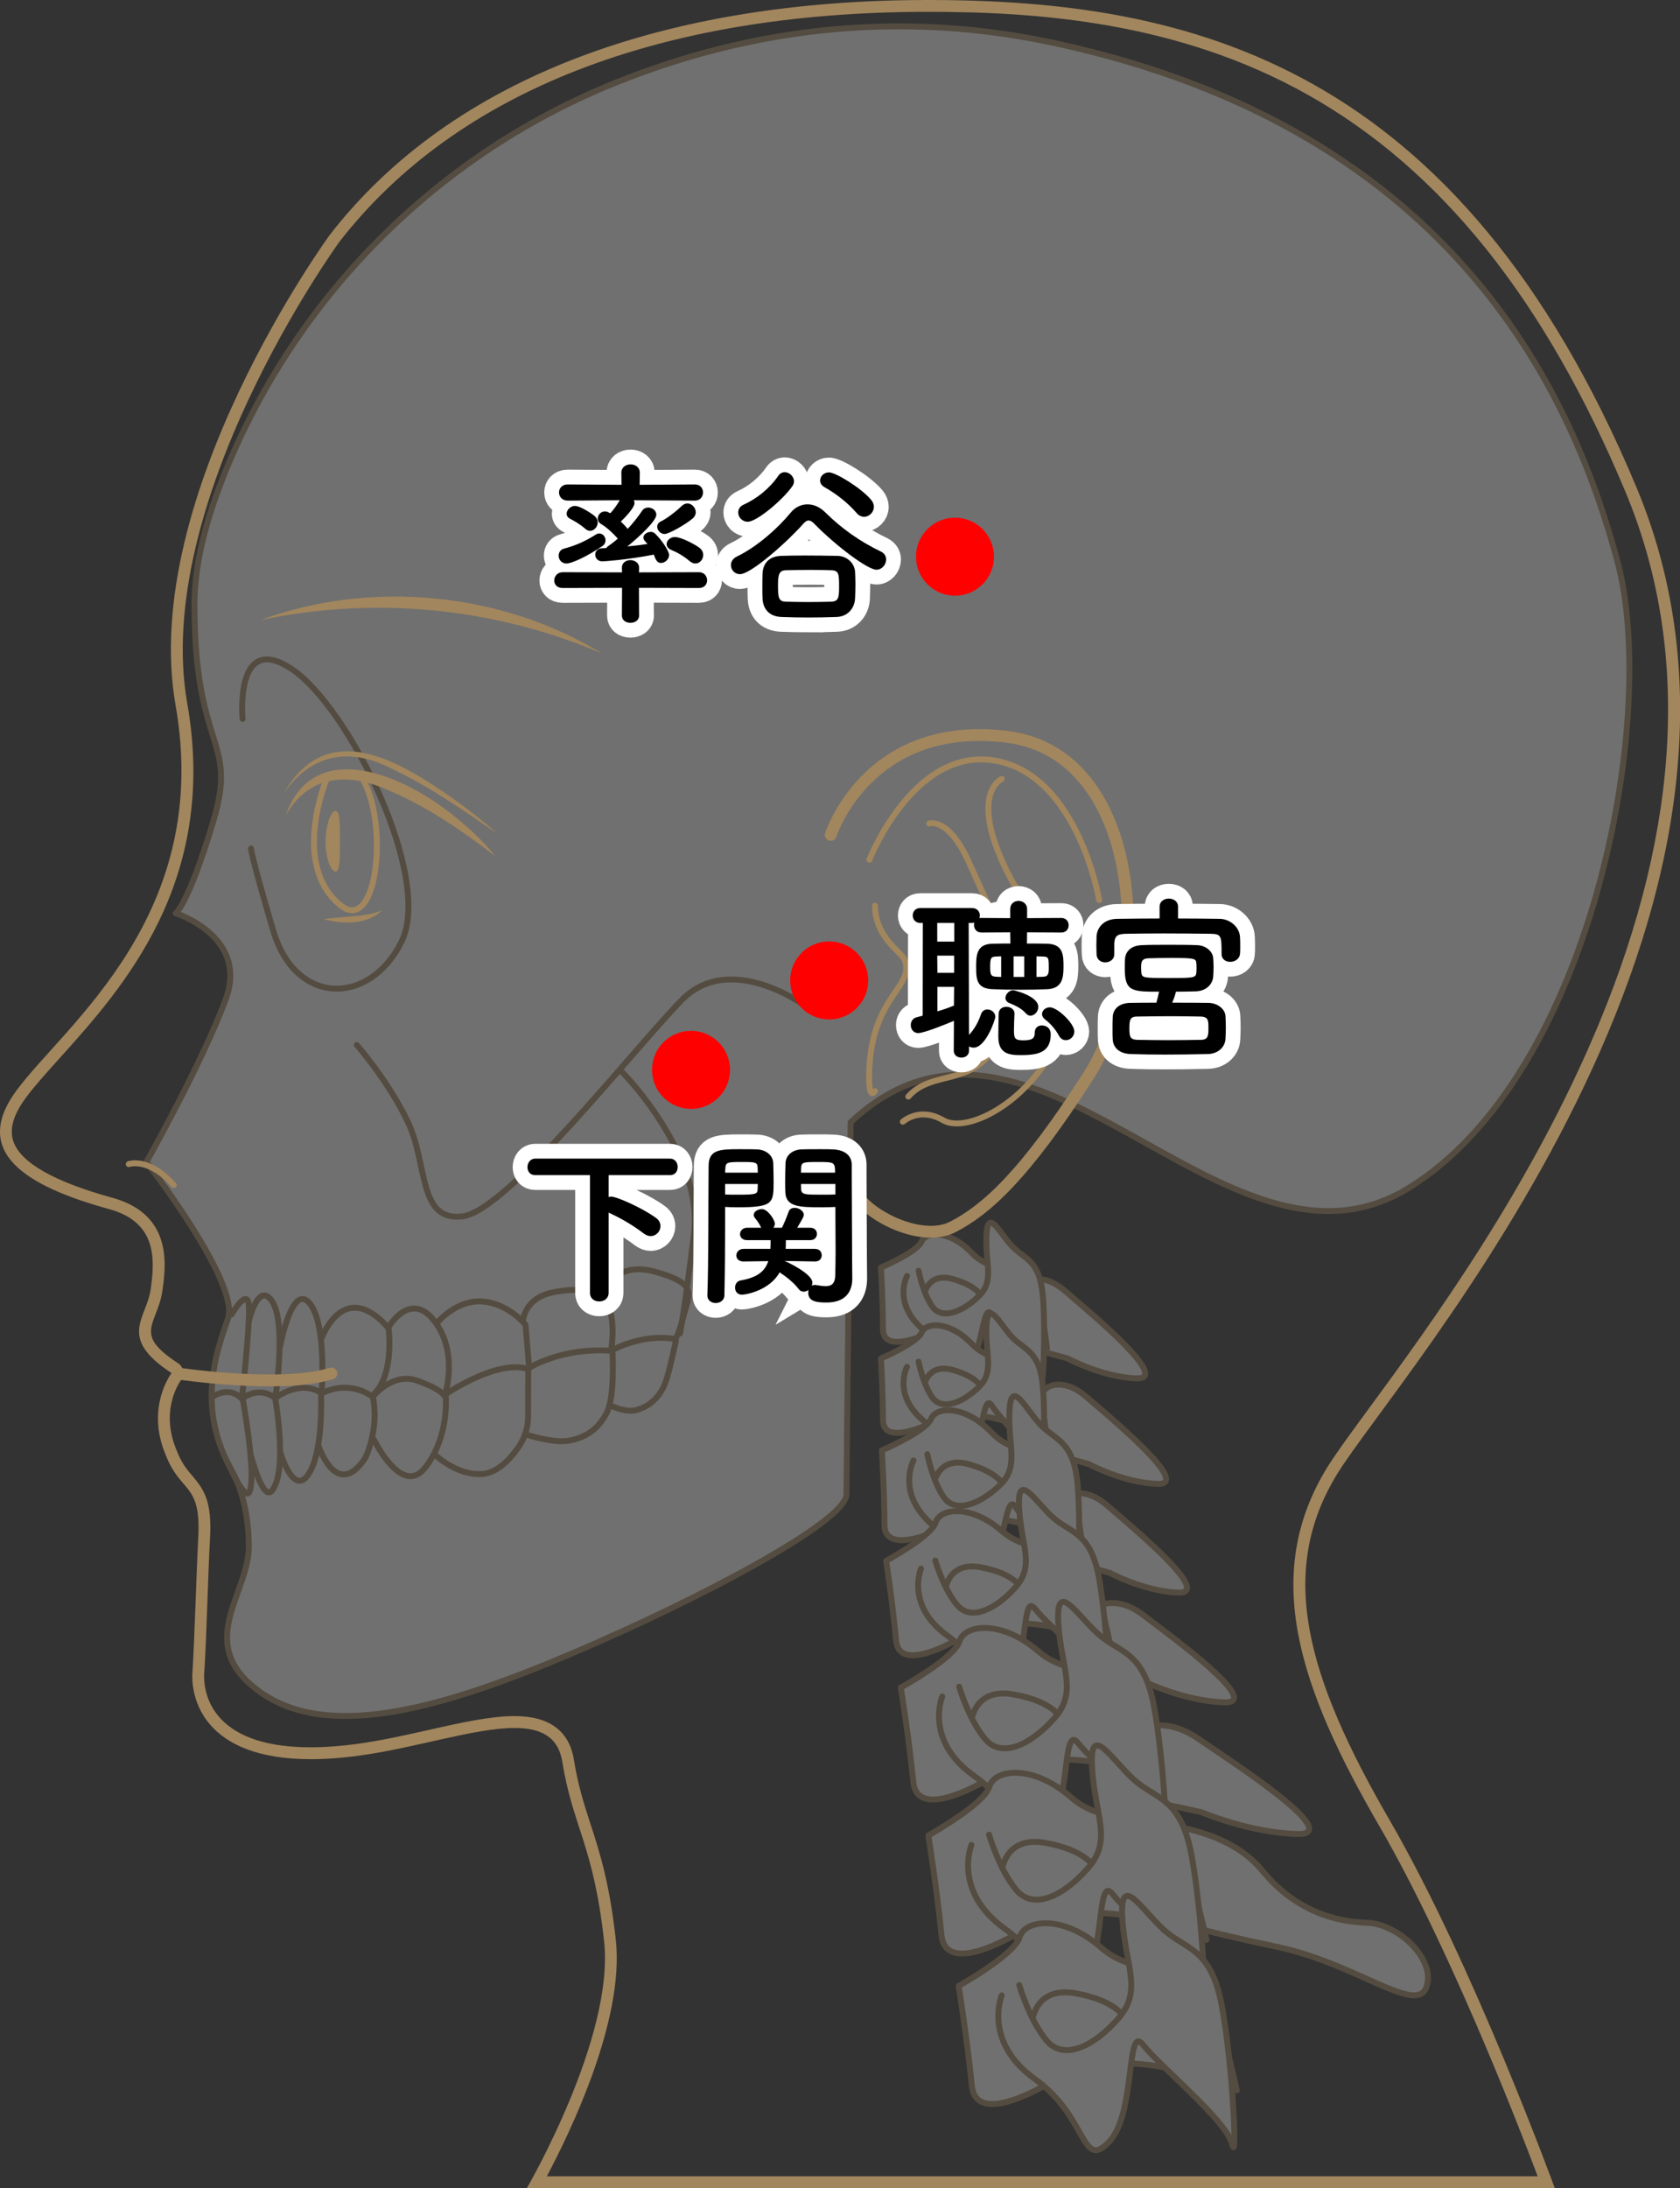 <?xml version="1.0" encoding="UTF-8"?><svg id="_イヤー_2" xmlns="http://www.w3.org/2000/svg" viewBox="0 0 283.79 369.53"><rect x="0" y="0" width="283.79" height="369.53" fill="#333333" stroke="none"/><defs><style>.cls-1,.cls-2,.cls-3{stroke:#a2865d;stroke-linecap:round;stroke-linejoin:round;}.cls-1,.cls-3,.cls-4{fill:none;}.cls-2{fill:#fff;}.cls-3{stroke-width:2px;}.cls-5{fill:#a2865d;}.cls-6{opacity:.3;}.cls-4{stroke:#fff;stroke-width:5px;}.cls-7{fill:red;}</style></defs><g id="_イヤー_1-2"><g><g><path class="cls-5" d="M156.75,2c18.27,0,42.07,1.59,64.14,13.99,22.53,12.66,40.08,34.58,53.66,67.01,10.94,26.13,9.45,56.35-4.44,89.83-11.52,27.78-28.66,51.11-38.9,65.06-3.12,4.25-5.58,7.6-6.99,9.88-11.28,18.28-4.64,37.46,8.8,60.64,11.71,20.19,23.32,50.07,26.73,59.11H92.37c3.9-7.33,13.13-26.35,11.66-39.86-1.05-9.68-2.76-14.96-4.28-19.62-1.07-3.31-2.09-6.43-2.8-10.84-.79-4.91-4.17-7.4-10.04-7.4-4.07,0-9.11,1.13-14.45,2.33-3.93,.88-8,1.8-11.99,2.35-2.86,.39-5.55,.59-7.99,.59-7.1,0-12.22-1.63-15.21-4.84-2.87-3.08-2.85-6.7-2.77-7.74,.19-2.6,.39-7.98,.58-13.2,.14-3.86,.28-7.51,.39-9.37,.37-6.28-.94-8.3-2.96-10.67-.92-1.07-1.87-2.18-2.72-4.44l-.02-.05c-2.79-6.77,.65-11.48,.79-11.66,.34-.44,.48-1,.39-1.55-.09-.55-.41-1.04-.88-1.34-5.58-3.65-4.94-5.32-3.77-8.35,.43-1.11,.92-2.38,1.12-3.81,.6-4.2,1.85-12.94-8.41-15.77-9.88-2.72-15.51-5.93-16.75-9.52-.72-2.11,0-4.56,2.2-7.51,1.4-1.88,3.31-3.99,5.51-6.44,10.73-11.9,26.95-29.89,21.66-60.04-5.94-33.85,24.88-76.8,25.72-77.96C77.09,15.42,111.45,2,156.75,2m0-2C112.63,0,76.52,12.86,55.75,39.61c0,0-32.3,44.1-26.09,79.5,6.21,35.4-18.51,53.82-26.8,64.94-7.83,10.5,1.41,16.24,15.62,20.15,8.14,2.25,7.67,8.62,6.97,13.56-.71,4.94-5.65,8.11,3.53,14.12,0,0-4.36,5.64-1.06,13.65,2.59,6.82,6.12,4.71,5.56,14.28-.25,4.36-.65,18.02-.97,22.54-.31,4.35,1.85,14.73,19.98,14.73,2.45,0,5.19-.19,8.26-.61,9.54-1.31,19.45-4.66,26.17-4.66,4.36,0,7.37,1.41,8.07,5.72,1.76,10.94,5.29,14.12,7.06,30.35,1.76,16.24-13.06,41.65-13.06,41.65h173.65s-13.76-37.76-27.88-62.12c-14.12-24.35-19.06-42-8.82-58.59,10.24-16.59,80.47-94.94,50.47-166.59C246.39,10.59,200.86,0,156.75,0h0Z"/><g class="cls-6"><g><path class="cls-2" d="M197.33,308.29s10.41,.88,15.88,7.59c5.47,6.71,12.18,8.65,17.65,8.82s11.82,6.35,10.06,10.94-11.82-4.06-25.24-6.88c-13.41-2.82-19.41-4.76-19.41-4.76l1.06-15.71Z"/><path class="cls-2" d="M176.86,234.35s2.65-1.94,6.71,1.59c4.06,3.53,17.82,14.82,12,14.65-5.82-.18-11.65-3.35-11.65-3.35,0,0-4.94-1.41-5.47-1.41s-3.88-4.76-4.06-7.06,2.47-4.41,2.47-4.41Z"/><path class="cls-2" d="M180.39,252.71s2.65-1.94,6.71,1.59,17.82,14.82,12,14.65c-5.82-.18-11.65-3.35-11.65-3.35,0,0-4.94-1.41-5.47-1.41s-3.88-4.76-4.06-7.06,2.47-4.41,2.47-4.41Z"/><path class="cls-2" d="M185.66,271.24s3-1.94,7.59,1.59,20.19,14.82,13.59,14.65c-6.6-.18-13.19-3.35-13.19-3.35,0,0-5.6-1.41-6.2-1.41s-4.4-4.76-4.6-7.06,2.8-4.41,2.8-4.41Z"/><path class="cls-2" d="M193.18,291.94s3.68-2.12,9.32,1.74c5.64,3.86,24.78,16.22,16.68,16.03s-16.19-3.67-16.19-3.67c0,0-6.87-1.55-7.61-1.55s-5.4-5.21-5.64-7.73,3.43-4.83,3.43-4.83Z"/><path class="cls-2" d="M173.33,216.53s2.65-1.94,6.71,1.59,17.82,14.82,12,14.65c-5.82-.18-11.65-3.35-11.65-3.35,0,0-4.94-1.41-5.47-1.41s-3.88-4.76-4.06-7.06,2.47-4.41,2.47-4.41Z"/><g><path class="cls-2" d="M157.63,224.82s-8.47,4.24-8.47-.35-.35-10.41-.35-10.41c0,0,6.18-2.65,6.88-4.41s4.76-1.94,8.47,1.94,9.35,1.94,10.41,4.06,2.29,12,2.29,12c0,0-11.12-6.71-19.24-2.82Z"/><path class="cls-1" d="M156.04,218.82s.53-4.06,4.94-2.82,4.94,3.18,4.94,3.18"/><path class="cls-2" d="M153.22,215.47s-2.47,4.59,2.65,9,3.88,9.88,7.06,7.24,3-12.18,4.59-9.71,7.94,8.65,8.29,11.12,.88-8.12,.35-14.29-3.18-6.18-5.29-8.47-4.06-6.53-4.24-1.59,1.41,7.59-1.41,10.24-6.18,3.88-7.76,1.59-2.29-6-2.29-6"/></g><g><path class="cls-2" d="M157.63,240.18s-8.47,4.24-8.47-.35-.35-10.41-.35-10.41c0,0,6.18-2.65,6.88-4.41s4.76-1.94,8.47,1.94,9.35,1.94,10.41,4.06,2.29,12,2.29,12c0,0-11.12-6.71-19.24-2.82Z"/><path class="cls-1" d="M156.04,234.18s.53-4.06,4.94-2.82,4.94,3.18,4.94,3.18"/><path class="cls-2" d="M153.22,230.82s-2.47,4.59,2.65,9,3.88,9.88,7.06,7.24,3-12.18,4.59-9.71,7.94,8.65,8.29,11.12,.88-8.12,.35-14.29-3.18-6.18-5.29-8.47-4.06-6.53-4.24-1.59,1.41,7.59-1.41,10.24-6.18,3.88-7.76,1.59-2.29-6-2.29-6"/></g><g><path class="cls-2" d="M159.64,257.94s-10.24,5.12-10.24-.43-.43-12.58-.43-12.58c0,0,7.46-3.2,8.32-5.33s5.76-2.35,10.24,2.35,11.3,2.35,12.58,4.91,2.77,14.5,2.77,14.5c0,0-13.44-8.1-23.25-3.41Z"/><path class="cls-1" d="M157.72,250.69s.64-4.91,5.97-3.41,5.97,3.84,5.97,3.84"/><path class="cls-2" d="M154.31,246.64s-2.99,5.54,3.2,10.88,4.69,11.94,8.53,8.74,3.63-14.72,5.54-11.73,9.6,10.45,10.02,13.44,1.07-9.81,.43-17.27c-.64-7.46-3.84-7.46-6.4-10.24s-4.91-7.89-5.12-1.92c-.21,5.97,1.71,9.17-1.71,12.37s-7.46,4.69-9.38,1.92-2.77-7.25-2.77-7.25"/></g><g><path class="cls-2" d="M162.38,276.49s-10.47,6.47-11.01,.53-1.68-13.44-1.68-13.44c0,0,7.68-4.15,8.39-6.52s5.94-3.07,11.19,1.52,12.33,1.42,13.95,4.03c1.62,2.62,4.37,15.26,4.37,15.26,0,0-15.18-7.38-25.23-1.4Z"/><path class="cls-1" d="M159.63,268.91s.21-5.32,6.07-4.23,6.77,3.53,6.77,3.53"/><path class="cls-2" d="M155.58,264.9s-2.66,6.23,4.48,11.34c7.14,5.11,6.18,12.34,9.98,8.54,3.8-3.8,2.46-16.11,4.8-13.1s11.29,10.26,12.04,13.42,.19-10.61-1.22-18.54-4.83-7.62-7.84-10.34c-3.01-2.72-6.02-7.98-5.67-1.56s2.72,9.66-.63,13.41-7.54,5.75-9.86,2.96-3.67-7.5-3.67-7.5"/></g><g><path class="cls-2" d="M167.36,300.2s-12.39,7.79-13.08,.73-2.11-15.95-2.11-15.95c0,0,9.1-5,9.92-7.82s7.03-3.7,13.32,1.71,14.67,1.58,16.62,4.67,3.55,17.16,3.55,17.16c0,0-16.31-7.7-28.21-.5Z"/><path class="cls-1" d="M164.01,291.22s.2-6.32,7.17-5.08c6.97,1.23,8.07,4.14,8.07,4.14"/><path class="cls-2" d="M159.17,286.49s-3.11,7.43,5.42,13.44c8.53,6.01,7.46,14.61,11.94,10.06,4.49-4.55,2.78-19.17,5.59-15.61s13.51,12.1,14.43,15.84,.13-12.61-1.61-22.03-5.81-9.02-9.41-12.23c-3.6-3.21-7.22-9.43-6.75-1.8s3.31,11.45-.63,15.95c-3.94,4.49-8.91,6.9-11.7,3.61s-4.43-8.88-4.43-8.88"/></g><g><path class="cls-2" d="M172.63,326.03s-12.86,8.19-13.59,.75c-.73-7.44-2.22-16.82-2.22-16.82,0,0,9.45-5.26,10.3-8.23s7.31-3.89,13.84,1.82,15.25,1.68,17.28,4.95,5.57,19.09,5.57,19.09c0,0-18.83-9.13-31.19-1.57Z"/><path class="cls-1" d="M169.14,316.56s.2-6.66,7.45-5.35c7.25,1.31,8.4,4.38,8.4,4.38"/><path class="cls-2" d="M164.1,311.56s-3.22,7.82,5.66,14.17c8.88,6.35,7.77,15.41,12.43,10.62s2.86-20.2,5.79-16.45,14.06,12.77,15.02,16.72,.12-13.3-1.7-23.22-6.06-9.51-9.8-12.9c-3.75-3.39-7.52-9.95-7.02-1.91s3.46,12.08-.63,16.81-9.25,7.26-12.16,3.79c-2.9-3.47-4.62-9.37-4.62-9.37"/></g><g><path class="cls-2" d="M177.75,351.44s-12.86,8.19-13.59,.75c-.73-7.44-2.22-16.82-2.22-16.82,0,0,9.45-5.26,10.3-8.23s7.31-3.89,13.84,1.82c6.54,5.71,15.25,1.68,17.28,4.95s5.57,19.09,5.57,19.09c0,0-18.83-9.13-31.19-1.57Z"/><path class="cls-1" d="M174.26,341.97s.2-6.66,7.45-5.35c7.25,1.31,8.4,4.38,8.4,4.38"/><path class="cls-2" d="M169.21,336.97s-3.22,7.82,5.66,14.17c8.88,6.35,7.77,15.41,12.43,10.62s2.86-20.2,5.79-16.45,14.06,12.77,15.02,16.72,.12-13.3-1.7-23.22c-1.83-9.93-6.06-9.51-9.8-12.9s-7.52-9.95-7.02-1.91,3.46,12.08-.63,16.81c-4.09,4.73-9.25,7.26-12.16,3.79s-4.62-9.37-4.62-9.37"/></g></g><g><path class="cls-2" d="M143.69,189.53s-.71,58.24-.71,62.82-24.71,17.65-46.24,26.82c-21.53,9.18-40.94,14.82-52.59,6.71-11.65-8.12-2.12-16.59-2.12-24.71s-2.82-12.71-2.82-12.71c-6-10.59-2.82-19.76-.71-25.76,2.12-6-13.76-26.47-13.76-26.47,0,0,9.53-16.94,13.41-27.53s-8.47-14.47-8.47-14.47c0,0,2.12-1.41,6.35-15.53,4.24-14.12-3.18-11.65-3.18-36.71,0-7.57,2.51-16.07,6.01-24.25,12.21-28.5,35.12-51.28,63.74-63.2C122.45,6.29,148.27,.88,177.92,7.23c69.18,14.82,88.24,61.41,95.29,87.53,7.06,26.12-4.24,86.82-35.29,105.88-31.06,19.06-63.53-39.87-94.24-11.11Z"/><g><path class="cls-1" d="M35.92,235.88s2.71-2,4.94,.35c0,0,2.71-2.35,5.65-.12,0,0,4.12-3.29,7.88-.82,0,0,4.12-2.47,8.59,.59,0,0,3.29-4.24,7.53-2.71s4.47,2.47,4.47,2.47c0,0,8.82-6.12,14.12-4.47,0,0,5.41-3.65,14.12-3.06,0,0,5.06-2.94,10.71-2"/><g><path class="cls-1" d="M39.1,222s2.71-4.71,2.94-1.53-1.18,15.76-1.18,15.76"/><path class="cls-1" d="M42.04,223.06s1.65-6.94,4-3.18,.47,16.24,.47,16.24"/><path class="cls-1" d="M47.33,227.29s1.99-10.68,4.94-7.24,2.07,15.04,2.07,15.04"/><path class="cls-1" d="M54.35,225.93s3.75-10.28,11.29-1.63c0,0,1.01,7.54-2.34,10.99"/><path class="cls-1" d="M65.82,223.85s3.57-5.87,7.5-.84c4.23,5.42,1.85,12.44,1.85,12.44"/><path class="cls-1" d="M73.94,223.28s3.18-3.84,7.59-3.49,7.24,3.93,7.24,3.93l.62,7.28"/><path class="cls-1" d="M88.36,222.93s.31-3.66,4.81-4.63c4.5-.97,7.63-.49,9.31,1.94s.74,7.88,.74,7.88"/><path class="cls-1" d="M101.69,218.91s1.63-6.18,8.96-4.15,5.78,3.79,4.9,7.19-1.46,4.19-1.46,4.19"/></g><path class="cls-1" d="M38.6,247.24s2.82,6.49,3.56,4.65c1.18-2.96-1.18-15.76-1.18-15.76"/><path class="cls-1" d="M42.3,245.51s2.07,8.12,3.62,6.25c2.83-3.42,.47-16.24,.47-16.24"/><path class="cls-1" d="M47.38,245.34s2.06,7.04,4.5,3.93c2.8-3.57,2.35-13.66,2.35-13.66"/><path class="cls-1" d="M53.77,244.06s3.04,9.44,7.9,2.21c0,0,2.47-4.85,1.31-10.38"/><path class="cls-1" d="M63.17,243.13s4.72,9.75,8.65,4.72c4.23-5.42,3.46-12.4,3.46-12.4"/><path class="cls-1" d="M73.41,245.6s3.71,3.66,8.12,3.31c2.52-.2,4.67-2.54,6.04-4.5,1.07-1.52,1.63-3.33,1.64-5.19l.02-7.57"/><path class="cls-1" d="M88.72,242.21s4.63,1.54,7.28,1.1c4.54-.76,5.87-3.75,6.26-4.32,1.68-2.42,1.21-10.45,1.21-10.45"/><path class="cls-1" d="M103.32,237.44s2.31,1.11,4.06,.71c1.32-.31,3.79-1.39,5.03-4.68,.62-1.63,1.76-7.06,1.76-7.06"/></g><path class="cls-1" d="M40.98,121.41s-1.41-14.82,8.24-8.47,24,35.29,18.59,46.12-17.88,10.82-21.65-1.88c-3.76-12.71-3.76-13.88-3.76-13.88"/><path class="cls-1" d="M105.22,181.18s13.68,13.81,12,27.29-2.35,16.71-2.35,16.71"/><path class="cls-1" d="M136.04,169.88s-12.71-9.41-20.94-.94-29.41,35.53-36.94,36.47-5.88-8.71-9.18-15.76-8.71-13.18-8.71-13.18"/></g></g><g><path class="cls-5" d="M44.04,104.71c18.52-6.86,40.83-4.72,57.65,5.65-18.12-7.76-38.36-9.73-57.65-5.65h0Z"/><path class="cls-5" d="M48.27,137.65c4.75-13.3,19.69-6.72,27.69-.43,2.84,2.17,5.48,4.61,7.73,7.37-5.58-4.22-11.35-8.29-17.78-11-6.75-3.13-13.56-2.97-17.63,4.06h0Z"/><path class="cls-5" d="M47.92,134c7.15-12.53,18.69-5.99,27.76,.26,2.91,2.03,5.72,4.2,8.36,6.57-5.76-4.02-11.62-8.08-17.98-11.06-7.04-3.64-13.53-2.47-18.14,4.24h0Z"/><path class="cls-1" d="M55.27,131.29s-6.26,14.56,2.18,21.53c6.41,5.3,8.34-14.46,3.51-21.75"/><path class="cls-5" d="M57.42,142.15c0,2.83,.04,5.03-.74,5.03s-1.68-2.2-1.68-5.03,.9-5.21,1.68-5.21,.74,2.38,.74,5.21Z"/><path class="cls-5" d="M54.7,155.25c3.32-.6,6.64-.27,9.79-1.5-2.4,2.48-6.68,2.32-9.79,1.5h0Z"/><path class="cls-1" d="M21.75,196.59s3.35-1.24,7.59,3.53"/><path class="cls-3" d="M29.98,231.94s17.53,2.64,26,0"/><path class="cls-1" d="M146.86,145.19s7.53-19.29,21.41-16.71c13.88,2.59,17.41,23.53,17.41,23.53"/><path class="cls-1" d="M147.8,152.96c.07,5.39,4.42,7.75,4.97,9.06,1.92,4.52-5.29,6-5.91,18.24-.31,6.11,.94,4,.94,4"/><path class="cls-1" d="M169.22,131.54s-4.94,2.12-.24,13.18,10.82,13.65,10.82,13.65"/><path class="cls-1" d="M156.98,139.07s3.29-1.18,6.82,6.82,8.21,16.29,6.82,23.53c-3.06,16-12.24,10.12-17.18,15.76"/><path class="cls-1" d="M152.51,189.43s2.82-2.59,6.82-.24c4,2.35,15.53-3.06,20.71-16.24"/><path class="cls-3" d="M140.33,141s6.18-19.41,29.65-16.59c23.47,2.82,24.88,40.06,13.94,57.18s-17.47,22.76-22.94,25.59-14.74-2.21-16.32-5.65"/></g></g><g><circle class="cls-7" cx="116.73" cy="180.67" r="6.59"/><g><g><path class="cls-4" d="M99.66,198.45h-9.24c-.9,0-1.32-.66-1.32-1.35s.45-1.44,1.32-1.44h22.77c.84,0,1.29,.72,1.29,1.41s-.42,1.38-1.29,1.38h-10.38v3.69c.15-.03,.3-.06,.45-.06,.96,0,5.31,1.95,7.56,3.6,.54,.39,.75,.87,.75,1.38,0,.87-.72,1.68-1.65,1.68-.36,0-.72-.12-1.11-.39-1.86-1.41-3.87-2.61-6-3.57v13.53c0,.99-.78,1.47-1.59,1.47s-1.56-.48-1.56-1.47v-19.86Z"/><path class="cls-4" d="M122.49,206.55c0,3.36-.03,7.89-.12,12.18,0,.87-.75,1.32-1.47,1.32s-1.41-.45-1.41-1.26v-.06c.21-5.55,.15-15.48,.21-21.81,0-2.76,1.83-2.85,5.16-2.85,1.2,0,2.43,0,3,.03,1.53,.06,2.7,.99,2.76,2.31,.03,1.02,.06,2.07,.06,3.09,0,3.69-.03,4.38-6.09,4.38-.81,0-1.56-.03-2.1-.06v2.73Zm5.52-8.52c0-.33-.03-.63-.03-.9-.06-.87-.39-.9-2.7-.9-2.49,0-2.7,.06-2.76,1.14,0,.21-.03,.42-.03,.66h5.52Zm-5.52,1.92v1.77c.45,.03,1.35,.03,2.28,.03,2.97,0,3.18-.12,3.21-.93,0-.27,.03-.57,.03-.87h-5.52Zm15.18,13.08l-5.22-.09s.15,.03,.21,.06c.27,.09,4.56,2.1,4.56,3.57,0,.21-.03,.39-.12,.57,.15-.09,.33-.15,.57-.15,.06,0,.15,0,.24,.03,.57,.09,1.11,.18,1.56,.18,.93,0,1.59-.36,1.62-1.83,.03-1.2,.06-2.58,.06-3.99,0-2.16-.03-4.44-.03-6.33v-1.23c-.54,.03-1.35,.06-2.22,.06-3.78,0-6.15-.03-6.24-2.55-.03-.57-.03-1.2-.03-1.83,0-1.02,.03-2.07,.06-3.09,.06-1.32,1.17-2.25,2.7-2.31,.57-.03,1.86-.03,3.09-.03,.9,0,1.74,0,2.25,.03,2.25,.12,3.15,1.26,3.15,2.58v2.22c0,4.5,.06,9.42,.06,13.26,0,1.44,.03,2.7,.03,3.75,0,2.16-1.08,4.05-4.35,4.05-1.53,0-3.09-.12-3.09-1.65,0-.15,0-.33,.06-.48-.24,.18-.54,.3-.81,.3-.33,0-.63-.12-.87-.45-.87-1.14-2.1-2.07-3.21-2.82-1.68,3.06-5.7,3.78-6.36,3.78-.81,0-1.17-.6-1.17-1.2,0-.54,.3-1.08,.9-1.2,2.73-.48,4.11-1.44,4.71-3.27l-4.17,.06h-.03c-.81,0-1.2-.51-1.2-1.02,0-.54,.45-1.11,1.23-1.11h4.53c.03-.45,.03-.96,.03-1.47h-3.96c-.81,0-1.2-.51-1.2-1.02s.42-1.08,1.2-1.08h2.37c-.42-.93-.84-1.35-1.08-1.68-.12-.15-.18-.33-.18-.48,0-.57,.72-.99,1.38-.99,1.02,0,2.19,1.86,2.19,2.46,0,.24-.09,.48-.24,.69h1.44c.36-.75,.66-1.41,1.14-2.73,.15-.45,.57-.63,1.02-.63,.69,0,1.53,.51,1.53,1.17,0,.27-.09,.48-1.11,2.19h2.19c.78,0,1.14,.51,1.14,1.05,0,.51-.36,1.05-1.14,1.05h-4.11c0,.51,0,.99-.03,1.47h4.95c.78,0,1.14,.54,1.14,1.08s-.36,1.05-1.11,1.05h-.03Zm3.39-15c0-1.77-.12-1.8-2.85-1.8-2.49,0-2.82,.03-2.88,.93,0,.27-.03,.57-.03,.87h5.76Zm.06,1.92h-5.82c0,.3,.03,.6,.03,.87,.03,.93,.69,.93,3.36,.93,.99,0,2.01,0,2.43-.03v-1.77Z"/></g><g><path d="M99.66,198.45h-9.24c-.9,0-1.32-.66-1.32-1.35s.45-1.44,1.32-1.44h22.77c.84,0,1.29,.72,1.29,1.41s-.42,1.38-1.29,1.38h-10.38v3.69c.15-.03,.3-.06,.45-.06,.96,0,5.31,1.95,7.56,3.6,.54,.39,.75,.87,.75,1.38,0,.87-.72,1.68-1.65,1.68-.36,0-.72-.12-1.11-.39-1.86-1.41-3.87-2.61-6-3.57v13.53c0,.99-.78,1.47-1.59,1.47s-1.56-.48-1.56-1.47v-19.86Z"/><path d="M122.49,206.55c0,3.36-.03,7.89-.12,12.18,0,.87-.75,1.32-1.47,1.32s-1.41-.45-1.41-1.26v-.06c.21-5.55,.15-15.48,.21-21.81,0-2.76,1.83-2.85,5.16-2.85,1.2,0,2.43,0,3,.03,1.53,.06,2.7,.99,2.76,2.31,.03,1.02,.06,2.07,.06,3.09,0,3.69-.03,4.38-6.09,4.38-.81,0-1.56-.03-2.1-.06v2.73Zm5.52-8.52c0-.33-.03-.63-.03-.9-.06-.87-.39-.9-2.7-.9-2.49,0-2.7,.06-2.76,1.14,0,.21-.03,.42-.03,.66h5.52Zm-5.52,1.92v1.77c.45,.03,1.35,.03,2.28,.03,2.97,0,3.18-.12,3.21-.93,0-.27,.03-.57,.03-.87h-5.52Zm15.18,13.08l-5.22-.09s.15,.03,.21,.06c.27,.09,4.56,2.1,4.56,3.57,0,.21-.03,.39-.12,.57,.15-.09,.33-.15,.57-.15,.06,0,.15,0,.24,.03,.57,.09,1.11,.18,1.56,.18,.93,0,1.59-.36,1.62-1.83,.03-1.2,.06-2.58,.06-3.99,0-2.16-.03-4.44-.03-6.33v-1.23c-.54,.03-1.35,.06-2.22,.06-3.78,0-6.15-.03-6.24-2.55-.03-.57-.03-1.2-.03-1.83,0-1.02,.03-2.07,.06-3.09,.06-1.32,1.17-2.25,2.7-2.31,.57-.03,1.86-.03,3.09-.03,.9,0,1.74,0,2.25,.03,2.25,.12,3.15,1.26,3.15,2.58v2.22c0,4.5,.06,9.42,.06,13.26,0,1.44,.03,2.7,.03,3.75,0,2.16-1.08,4.05-4.35,4.05-1.53,0-3.09-.12-3.09-1.65,0-.15,0-.33,.06-.48-.24,.18-.54,.3-.81,.3-.33,0-.63-.12-.87-.45-.87-1.14-2.1-2.07-3.21-2.82-1.68,3.06-5.7,3.78-6.36,3.78-.81,0-1.17-.6-1.17-1.2,0-.54,.3-1.08,.9-1.2,2.73-.48,4.11-1.44,4.71-3.27l-4.17,.06h-.03c-.81,0-1.2-.51-1.2-1.02,0-.54,.45-1.11,1.23-1.11h4.53c.03-.45,.03-.96,.03-1.47h-3.96c-.81,0-1.2-.51-1.2-1.02s.42-1.08,1.2-1.08h2.37c-.42-.93-.84-1.35-1.08-1.68-.12-.15-.18-.33-.18-.48,0-.57,.72-.99,1.38-.99,1.02,0,2.19,1.86,2.19,2.46,0,.24-.09,.48-.24,.69h1.44c.36-.75,.66-1.41,1.14-2.73,.15-.45,.57-.63,1.02-.63,.69,0,1.53,.51,1.53,1.17,0,.27-.09,.48-1.11,2.19h2.19c.78,0,1.14,.51,1.14,1.05,0,.51-.36,1.05-1.14,1.05h-4.11c0,.51,0,.99-.03,1.47h4.95c.78,0,1.14,.54,1.14,1.08s-.36,1.05-1.11,1.05h-.03Zm3.39-15c0-1.77-.12-1.8-2.85-1.8-2.49,0-2.82,.03-2.88,.93,0,.27-.03,.57-.03,.87h5.76Zm.06,1.92h-5.82c0,.3,.03,.6,.03,.87,.03,.93,.69,.93,3.36,.93,.99,0,2.01,0,2.43-.03v-1.77Z"/></g></g></g><g><circle class="cls-7" cx="140.07" cy="165.57" r="6.59"/><g><g><path class="cls-4" d="M163.69,177.43c0,.78-.63,1.17-1.29,1.17s-1.29-.39-1.29-1.17l.03-5.04c-1.17,.51-5.04,2.07-6.03,2.07-.81,0-1.26-.66-1.26-1.35,0-.57,.3-1.14,.99-1.32l1.02-.27,.03-15.66h-.42c-.87,0-1.29-.63-1.29-1.26s.42-1.26,1.29-1.26h8.7c.9,0,1.35,.63,1.35,1.26,0,.15-.03,.3-.09,.45,.12-.03,.21-.03,.36-.03l4.86,.03v-1.53c0-.93,.69-1.38,1.41-1.38s1.44,.48,1.44,1.38v1.53l5.79-.03c.81,0,1.23,.6,1.23,1.23s-.42,1.23-1.23,1.23l-5.79-.03-.03,1.89c1.17,0,2.31,0,3.39,.03,2.79,.06,2.79,1.98,2.79,3.9s-.24,3.69-2.79,3.78c-1.38,.06-2.88,.09-4.35,.09-1.71,0-3.36-.03-4.74-.09-2.7-.06-2.88-1.53-2.88-3.66,0-2.01,.03-3.99,2.79-4.02,.96-.03,1.95-.03,3-.03l-.03-1.89-4.86,.03c-.84,0-1.26-.63-1.26-1.26,0-.15,0-.27,.06-.42-.12,.03-.27,.06-.42,.06h-.54l.06,18.9c.99-1.02,1.62-2.31,2.01-3.45,.21-.6,.63-.84,1.08-.84,.66,0,1.35,.51,1.35,1.23,0,.51-1.62,5.22-3.66,5.22-.27,0-.54-.06-.78-.21v.72Zm-2.49-21.57h-2.88v3.15h2.88v-3.15Zm-.03,5.52h-2.85l.03,2.91h2.82v-2.91Zm0,5.28h-2.82v4.14c.96-.3,1.89-.6,2.79-.99l.03-3.15Zm7.95-5.16l-.78,.03c-.93,.03-1.08,.18-1.08,1.77,0,1.35,.12,1.62,1.14,1.65l.72,.03v-3.48Zm2.25,9.66c-.03,.9-.09,1.83-.09,2.7,0,1.44,.06,1.83,1.62,1.83s1.89-.42,1.89-1.29,.6-1.23,1.2-1.23c.27,0,1.5,.09,1.5,1.53,0,3.24-2.52,3.48-5.16,3.48-1.98,0-3.69-.3-3.69-3.12,0-1.08,.03-2.58,.06-3.9,.03-.78,.66-1.14,1.29-1.14,.69,0,1.38,.42,1.38,1.11v.03Zm1.92-.03c-.81-.96-2.22-1.5-2.79-1.74-.45-.18-.66-.51-.66-.87,0-.6,.6-1.29,1.32-1.29,.18,0,4.23,.96,4.23,2.82,0,.78-.66,1.47-1.32,1.47-.27,0-.54-.12-.78-.39Zm-.27-9.63h-1.8v3.48h1.8v-3.48Zm3.12,3.45c.99,0,1.02-.66,1.02-1.41,0-1.83,0-1.98-1.05-2.01l-1.02-.03v3.48l1.05-.03Zm2.73,9.93c-.6-1.11-1.47-2.07-2.31-2.7-.39-.3-.54-.63-.54-.93,0-.6,.6-1.14,1.32-1.14,1.29,0,4.14,2.73,4.14,4.08,0,.84-.69,1.47-1.44,1.47-.42,0-.87-.21-1.17-.78Z"/><path class="cls-4" d="M199,155.11c2.4,0,4.8,.03,7.08,.06,1.65,.03,3.33,1.35,3.39,3.15,.03,.45,.03,1.05,.03,1.59,0,.42,0,.81-.03,1.11-.06,.93-.87,1.41-1.65,1.41s-1.47-.45-1.47-1.32v-.06c0-3-.03-3.33-1.86-3.36-2.37-.03-5.22-.06-7.98-.06-2.28,0-4.5,.03-6.33,.06-1.62,.03-1.86,.51-1.95,1.62v1.83c0,.9-.78,1.38-1.53,1.38s-1.44-.45-1.47-1.41c0-.39-.03-.87-.03-1.38,0-.54,.03-1.08,.03-1.56,.06-1.47,1.17-2.97,3.48-3,2.31-.03,4.74-.06,7.17-.06v-1.98c0-.93,.78-1.38,1.56-1.38s1.56,.45,1.56,1.38v1.98Zm-.99,14.22c2.04,0,4.11,0,6.12,.03,1.65,.03,2.82,1.11,2.88,2.22,.03,.54,.06,1.2,.06,1.89s-.03,1.38-.06,1.98c-.06,1.32-1.2,2.52-3,2.55-2.55,.06-4.98,.09-7.29,.09-2.01,0-3.93-.03-5.7-.09-1.98-.06-3-1.11-3.06-2.52-.03-.45-.03-.99-.03-1.56,0-.78,0-1.56,.03-2.13,.03-1.17,.84-2.4,3-2.43,1.35-.03,2.85-.03,4.38-.03,.18-.63,.33-1.29,.45-1.86-4.47,0-5.79,0-5.79-3.84,0-.57,0-1.14,.03-1.62,.06-1.17,.84-2.34,2.91-2.4,1.29-.06,2.82-.06,4.44-.06s3.24,0,4.77,.06c1.59,.03,2.7,1.08,2.79,2.19,.03,.45,.06,.99,.06,1.53s-.03,1.08-.06,1.56c-.09,1.32-1.17,2.46-2.91,2.52-1.11,.03-2.25,.06-3.39,.06-.09,.48-.36,1.23-.63,1.86Zm-.72,6.33c1.77,0,3.63-.03,5.58-.06,1.26,0,1.26-.84,1.26-1.98,0-1.26,0-1.92-1.32-1.95-1.74-.03-3.42-.06-5.07-.06-1.98,0-3.87,.03-5.7,.06-1.17,0-1.26,.63-1.26,2.01s.12,1.86,1.29,1.92c1.71,.03,3.42,.06,5.22,.06Zm4.83-12.21c0-.24,0-.51-.03-.75-.03-.84-.27-.93-4.38-.93-1.29,0-2.58,.03-3.72,.06-1.23,.06-1.23,.72-1.23,1.62,0,.27,.03,.51,.03,.75,.09,.96,.39,.96,4.59,.96s4.68,0,4.71-.96c.03-.24,.03-.48,.03-.75Z"/></g><g><path d="M163.69,177.43c0,.78-.63,1.17-1.29,1.17s-1.29-.39-1.29-1.17l.03-5.04c-1.17,.51-5.04,2.07-6.03,2.07-.81,0-1.26-.66-1.26-1.35,0-.57,.3-1.14,.99-1.32l1.02-.27,.03-15.66h-.42c-.87,0-1.29-.63-1.29-1.26s.42-1.26,1.29-1.26h8.7c.9,0,1.35,.63,1.35,1.26,0,.15-.03,.3-.09,.45,.12-.03,.21-.03,.36-.03l4.86,.03v-1.53c0-.93,.69-1.38,1.41-1.38s1.44,.48,1.44,1.38v1.53l5.79-.03c.81,0,1.23,.6,1.23,1.23s-.42,1.23-1.23,1.23l-5.79-.03-.03,1.89c1.17,0,2.31,0,3.39,.03,2.79,.06,2.79,1.98,2.79,3.9s-.24,3.69-2.79,3.78c-1.38,.06-2.88,.09-4.35,.09-1.71,0-3.36-.03-4.74-.09-2.7-.06-2.88-1.53-2.88-3.66,0-2.01,.03-3.99,2.79-4.02,.96-.03,1.95-.03,3-.03l-.03-1.89-4.86,.03c-.84,0-1.26-.63-1.26-1.26,0-.15,0-.27,.06-.42-.12,.03-.27,.06-.42,.06h-.54l.06,18.9c.99-1.02,1.62-2.31,2.01-3.45,.21-.6,.63-.84,1.08-.84,.66,0,1.35,.51,1.35,1.23,0,.51-1.62,5.22-3.66,5.22-.27,0-.54-.06-.78-.21v.72Zm-2.49-21.57h-2.88v3.15h2.88v-3.15Zm-.03,5.52h-2.85l.03,2.91h2.82v-2.91Zm0,5.28h-2.82v4.14c.96-.3,1.89-.6,2.79-.99l.03-3.15Zm7.95-5.16l-.78,.03c-.93,.03-1.08,.18-1.08,1.77,0,1.35,.12,1.62,1.14,1.65l.72,.03v-3.48Zm2.25,9.66c-.03,.9-.09,1.83-.09,2.7,0,1.44,.06,1.83,1.62,1.83s1.89-.42,1.89-1.29,.6-1.23,1.2-1.23c.27,0,1.5,.09,1.5,1.53,0,3.24-2.52,3.48-5.16,3.48-1.98,0-3.69-.3-3.69-3.12,0-1.08,.03-2.58,.06-3.9,.03-.78,.66-1.14,1.29-1.14,.69,0,1.38,.42,1.38,1.11v.03Zm1.92-.03c-.81-.96-2.22-1.5-2.79-1.74-.45-.18-.66-.51-.66-.87,0-.6,.6-1.29,1.32-1.29,.18,0,4.23,.96,4.23,2.82,0,.78-.66,1.47-1.32,1.47-.27,0-.54-.12-.78-.39Zm-.27-9.63h-1.8v3.48h1.8v-3.48Zm3.12,3.45c.99,0,1.02-.66,1.02-1.41,0-1.83,0-1.98-1.05-2.01l-1.02-.03v3.48l1.05-.03Zm2.73,9.93c-.6-1.11-1.47-2.07-2.31-2.7-.39-.3-.54-.63-.54-.93,0-.6,.6-1.14,1.32-1.14,1.29,0,4.14,2.73,4.14,4.08,0,.84-.69,1.47-1.44,1.47-.42,0-.87-.21-1.17-.78Z"/><path d="M199,155.11c2.4,0,4.8,.03,7.08,.06,1.65,.03,3.33,1.35,3.39,3.15,.03,.45,.03,1.05,.03,1.59,0,.42,0,.81-.03,1.11-.06,.93-.87,1.41-1.65,1.41s-1.47-.45-1.47-1.32v-.06c0-3-.03-3.33-1.86-3.36-2.37-.03-5.22-.06-7.98-.06-2.28,0-4.5,.03-6.33,.06-1.62,.03-1.86,.51-1.95,1.62v1.83c0,.9-.78,1.38-1.53,1.38s-1.44-.45-1.47-1.41c0-.39-.03-.87-.03-1.38,0-.54,.03-1.08,.03-1.56,.06-1.47,1.17-2.97,3.48-3,2.31-.03,4.74-.06,7.17-.06v-1.98c0-.93,.78-1.38,1.56-1.38s1.56,.45,1.56,1.38v1.98Zm-.99,14.22c2.04,0,4.11,0,6.12,.03,1.65,.03,2.82,1.11,2.88,2.22,.03,.54,.06,1.2,.06,1.89s-.03,1.38-.06,1.98c-.06,1.32-1.2,2.52-3,2.55-2.55,.06-4.98,.09-7.29,.09-2.01,0-3.93-.03-5.7-.09-1.98-.06-3-1.11-3.06-2.52-.03-.45-.03-.99-.03-1.56,0-.78,0-1.56,.03-2.13,.03-1.17,.84-2.4,3-2.43,1.35-.03,2.85-.03,4.38-.03,.18-.63,.33-1.29,.45-1.86-4.47,0-5.79,0-5.79-3.84,0-.57,0-1.14,.03-1.62,.06-1.17,.84-2.34,2.91-2.4,1.29-.06,2.82-.06,4.44-.06s3.24,0,4.77,.06c1.59,.03,2.7,1.08,2.79,2.19,.03,.45,.06,.99,.06,1.53s-.03,1.08-.06,1.56c-.09,1.32-1.17,2.46-2.91,2.52-1.11,.03-2.25,.06-3.39,.06-.09,.48-.36,1.23-.63,1.86Zm-.72,6.33c1.77,0,3.63-.03,5.58-.06,1.26,0,1.26-.84,1.26-1.98,0-1.26,0-1.92-1.32-1.95-1.74-.03-3.42-.06-5.07-.06-1.98,0-3.87,.03-5.7,.06-1.17,0-1.26,.63-1.26,2.01s.12,1.86,1.29,1.92c1.71,.03,3.42,.06,5.22,.06Zm4.83-12.21c0-.24,0-.51-.03-.75-.03-.84-.27-.93-4.38-.93-1.29,0-2.58,.03-3.72,.06-1.23,.06-1.23,.72-1.23,1.62,0,.27,.03,.51,.03,.75,.09,.96,.39,.96,4.59,.96s4.68,0,4.71-.96c.03-.24,.03-.48,.03-.75Z"/></g></g></g><g><circle class="cls-7" cx="161.32" cy="94.01" r="6.59"/><g><g><path class="cls-4" d="M107.93,99.27l.03,4.68c0,.81-.72,1.23-1.47,1.23s-1.44-.42-1.44-1.23l.03-4.68-10.02,.03c-.99,0-1.44-.63-1.44-1.26,0-.69,.51-1.41,1.44-1.41l10.02,.03-.03-.75v-.03c0-.87,.72-1.29,1.44-1.29s1.47,.45,1.47,1.29v.03l-.03,.75,10.14-.03c.9,0,1.38,.69,1.38,1.38,0,.63-.45,1.29-1.38,1.29l-10.14-.03Zm-12.24-4.11c-.84,0-1.32-.66-1.32-1.32,0-.51,.27-1.02,.93-1.2,2.07-.54,3.69-1.32,5.31-2.34,.21-.15,.45-.21,.63-.21,.6,0,1.05,.57,1.05,1.14,0,.36-.15,.72-.54,.99-2.52,1.71-5.13,2.94-6.06,2.94Zm11.37-10.68c.09,.15,.12,.3,.12,.48,0,.84-1.83,2.67-2.31,3.12,.42,.39,.81,.81,1.17,1.23,.93-1.02,1.8-2.1,2.43-3.06,.24-.36,.63-.54,1.02-.54,.69,0,1.38,.51,1.38,1.2,0,1.08-2.94,3.78-4.89,5.37,1.17-.12,2.28-.24,3.39-.42-.12-.15-.27-.33-.42-.48-.18-.21-.27-.39-.27-.6,0-.54,.66-.96,1.26-.96,.24,0,.48,.09,.66,.24,1.17,1.08,2.43,3.03,2.43,3.66,0,.75-.72,1.35-1.38,1.35s-.9-.57-1.2-1.41c-4.62,.9-8.43,1.14-8.7,1.14-.78,0-1.2-.57-1.2-1.14,0-.51,.36-1.05,1.14-1.08,.24,0,.51-.03,.75-.03,.03-.09,.09-.18,.18-.24,.57-.39,1.17-.84,1.74-1.35-.87-.99-1.86-1.89-2.85-2.49-.39-.24-.54-.57-.54-.9,0-.6,.51-1.2,1.2-1.2,.24,0,.48,.06,.72,.21l.21,.09c.57-.6,1.11-1.38,1.59-2.19l-8.79,.06c-.96,0-1.47-.69-1.47-1.38s.51-1.35,1.47-1.35l9.09,.06-.03-2.01v-.03c0-.93,.78-1.41,1.56-1.41s1.56,.48,1.56,1.41v.03l-.03,2.01,9.33-.06c.93,0,1.38,.69,1.38,1.35s-.45,1.38-1.38,1.38l-10.32-.06Zm-8.22,4.8c-.96-.84-1.92-1.35-2.55-1.68-.39-.21-.57-.51-.57-.84,0-.63,.63-1.32,1.38-1.32,.96,0,2.91,1.32,3.39,1.74,.33,.3,.48,.69,.48,1.05,0,.72-.6,1.41-1.29,1.41-.27,0-.57-.12-.84-.36Zm13.44,.9c-.72,0-1.26-.63-1.26-1.23,0-.33,.15-.66,.57-.87,.96-.45,2.55-1.65,3.54-2.61,.3-.3,.66-.45,.99-.45,.75,0,1.41,.72,1.41,1.5,0,.36-.18,.75-.54,1.05-1.23,1.05-4.05,2.61-4.71,2.61Zm4.23,4.59c-1.02-.87-2.07-1.47-3.09-1.89-.57-.24-.81-.6-.81-.99,0-.6,.6-1.2,1.38-1.2,1.14,0,3.51,1.32,4.14,1.8,.48,.36,.66,.81,.66,1.23,0,.75-.57,1.44-1.32,1.44-.3,0-.63-.12-.96-.39Z"/><path class="cls-4" d="M137.63,88.53c-.39-.42-.72-.63-1.05-.63-.3,0-.6,.21-.96,.63-2.43,2.76-8.7,8.43-10.62,8.43-.93,0-1.53-.75-1.53-1.53,0-.54,.3-1.11,.99-1.44,3.39-1.62,6.96-4.8,9.15-7.47,.72-.87,1.74-1.35,2.79-1.35s2.1,.45,3,1.35c2.85,2.82,5.97,4.98,9.42,6.63,.6,.3,.87,.81,.87,1.32,0,.87-.69,1.74-1.65,1.74-1.44,0-6.75-3.96-10.41-7.68Zm-11.31-.42c-.96,0-1.62-.78-1.62-1.56,0-.54,.27-1.05,.96-1.35,2.22-.99,4.41-2.79,5.82-4.86,.3-.42,.69-.6,1.08-.6,.78,0,1.56,.72,1.56,1.53,0,.3-.09,.6-.3,.87-1.65,2.34-6,5.97-7.5,5.97Zm10.26,16.17c-1.53,0-3.03-.03-4.59-.09-2.07-.09-3.09-1.35-3.18-3.09-.03-.57-.03-1.2-.03-1.83,0-.87,0-1.74,.03-2.43,.06-1.44,.87-2.88,3.12-2.97,1.17-.03,2.55-.06,4.02-.06,1.8,0,3.72,.03,5.52,.06,1.71,.03,2.91,1.35,2.97,2.7,.03,.66,.06,1.41,.06,2.16s-.03,1.56-.06,2.31c-.06,1.65-1.23,3.09-3.12,3.15-1.65,.06-3.21,.09-4.74,.09Zm5.16-5.1c0-2.22,0-2.85-1.35-2.88-1.05-.03-2.22-.06-3.39-.06-1.44,0-2.94,.03-4.26,.06-1.2,.03-1.32,.84-1.32,2.7,0,2.04,.18,2.58,1.35,2.61,1.2,.03,2.49,.06,3.78,.06s2.61-.03,3.9-.06c1.14-.06,1.29-.63,1.29-2.43Zm2.94-12.57c-1.44-1.68-3.45-3.24-5.37-4.32-.54-.3-.78-.72-.78-1.14,0-.72,.66-1.38,1.5-1.38,1.11,0,5.37,2.58,7.11,4.62,.33,.39,.48,.81,.48,1.2,0,.9-.78,1.68-1.65,1.68-.42,0-.9-.18-1.29-.66Z"/></g><g><path d="M107.93,99.27l.03,4.68c0,.81-.72,1.23-1.47,1.23s-1.44-.42-1.44-1.23l.03-4.68-10.02,.03c-.99,0-1.44-.63-1.44-1.26,0-.69,.51-1.41,1.44-1.41l10.02,.03-.03-.75v-.03c0-.87,.72-1.29,1.44-1.29s1.47,.45,1.47,1.29v.03l-.03,.75,10.14-.03c.9,0,1.38,.69,1.38,1.38,0,.63-.45,1.29-1.38,1.29l-10.14-.03Zm-12.24-4.11c-.84,0-1.32-.66-1.32-1.32,0-.51,.27-1.02,.93-1.2,2.07-.54,3.69-1.32,5.31-2.34,.21-.15,.45-.21,.63-.21,.6,0,1.05,.57,1.05,1.14,0,.36-.15,.72-.54,.99-2.52,1.71-5.13,2.94-6.06,2.94Zm11.37-10.68c.09,.15,.12,.3,.12,.48,0,.84-1.83,2.67-2.31,3.12,.42,.39,.81,.81,1.17,1.23,.93-1.02,1.8-2.1,2.43-3.06,.24-.36,.63-.54,1.02-.54,.69,0,1.38,.51,1.38,1.2,0,1.08-2.94,3.78-4.89,5.37,1.17-.12,2.28-.24,3.39-.42-.12-.15-.27-.33-.42-.48-.18-.21-.27-.39-.27-.6,0-.54,.66-.96,1.26-.96,.24,0,.48,.09,.66,.24,1.17,1.08,2.43,3.03,2.43,3.66,0,.75-.72,1.35-1.38,1.35s-.9-.57-1.2-1.41c-4.62,.9-8.43,1.14-8.7,1.14-.78,0-1.2-.57-1.2-1.14,0-.51,.36-1.05,1.14-1.08,.24,0,.51-.03,.75-.03,.03-.09,.09-.18,.18-.24,.57-.39,1.17-.84,1.74-1.35-.87-.99-1.86-1.89-2.85-2.49-.39-.24-.54-.57-.54-.9,0-.6,.51-1.2,1.2-1.2,.24,0,.48,.06,.72,.21l.21,.09c.57-.6,1.11-1.38,1.59-2.19l-8.79,.06c-.96,0-1.47-.69-1.47-1.38s.51-1.35,1.47-1.35l9.09,.06-.03-2.01v-.03c0-.93,.78-1.41,1.56-1.41s1.56,.48,1.56,1.41v.03l-.03,2.01,9.33-.06c.93,0,1.38,.69,1.38,1.35s-.45,1.38-1.38,1.38l-10.32-.06Zm-8.22,4.8c-.96-.84-1.92-1.35-2.55-1.68-.39-.21-.57-.51-.57-.84,0-.63,.63-1.32,1.38-1.32,.96,0,2.91,1.32,3.39,1.74,.33,.3,.48,.69,.48,1.05,0,.72-.6,1.41-1.29,1.41-.27,0-.57-.12-.84-.36Zm13.44,.9c-.72,0-1.26-.63-1.26-1.23,0-.33,.15-.66,.57-.87,.96-.45,2.55-1.65,3.54-2.61,.3-.3,.66-.45,.99-.45,.75,0,1.41,.72,1.41,1.5,0,.36-.18,.75-.54,1.05-1.23,1.05-4.05,2.61-4.71,2.61Zm4.23,4.59c-1.02-.87-2.07-1.47-3.09-1.89-.57-.24-.81-.6-.81-.99,0-.6,.6-1.2,1.38-1.2,1.14,0,3.51,1.32,4.14,1.8,.48,.36,.66,.81,.66,1.23,0,.75-.57,1.44-1.32,1.44-.3,0-.63-.12-.96-.39Z"/><path d="M137.63,88.53c-.39-.42-.72-.63-1.05-.63-.3,0-.6,.21-.96,.63-2.43,2.76-8.7,8.43-10.62,8.43-.93,0-1.53-.75-1.53-1.53,0-.54,.3-1.11,.99-1.44,3.39-1.62,6.96-4.8,9.15-7.47,.72-.87,1.74-1.35,2.79-1.35s2.1,.45,3,1.35c2.85,2.82,5.97,4.98,9.42,6.63,.6,.3,.87,.81,.87,1.32,0,.87-.69,1.74-1.65,1.74-1.44,0-6.75-3.96-10.41-7.68Zm-11.31-.42c-.96,0-1.62-.78-1.62-1.56,0-.54,.27-1.05,.96-1.35,2.22-.99,4.41-2.79,5.82-4.86,.3-.42,.69-.6,1.08-.6,.78,0,1.56,.72,1.56,1.53,0,.3-.09,.6-.3,.87-1.65,2.34-6,5.97-7.5,5.97Zm10.26,16.17c-1.53,0-3.03-.03-4.59-.09-2.07-.09-3.09-1.35-3.18-3.09-.03-.57-.03-1.2-.03-1.83,0-.87,0-1.74,.03-2.43,.06-1.44,.87-2.88,3.12-2.97,1.17-.03,2.55-.06,4.02-.06,1.8,0,3.72,.03,5.52,.06,1.71,.03,2.91,1.35,2.97,2.7,.03,.66,.06,1.41,.06,2.16s-.03,1.56-.06,2.31c-.06,1.65-1.23,3.09-3.12,3.15-1.65,.06-3.21,.09-4.74,.09Zm5.16-5.1c0-2.22,0-2.85-1.35-2.88-1.05-.03-2.22-.06-3.39-.06-1.44,0-2.94,.03-4.26,.06-1.2,.03-1.32,.84-1.32,2.7,0,2.04,.18,2.58,1.35,2.61,1.2,.03,2.49,.06,3.78,.06s2.61-.03,3.9-.06c1.14-.06,1.29-.63,1.29-2.43Zm2.94-12.57c-1.44-1.68-3.45-3.24-5.37-4.32-.54-.3-.78-.72-.78-1.14,0-.72,.66-1.38,1.5-1.38,1.11,0,5.37,2.58,7.11,4.62,.33,.39,.48,.81,.48,1.2,0,.9-.78,1.68-1.65,1.68-.42,0-.9-.18-1.29-.66Z"/></g></g></g></g></g></svg>